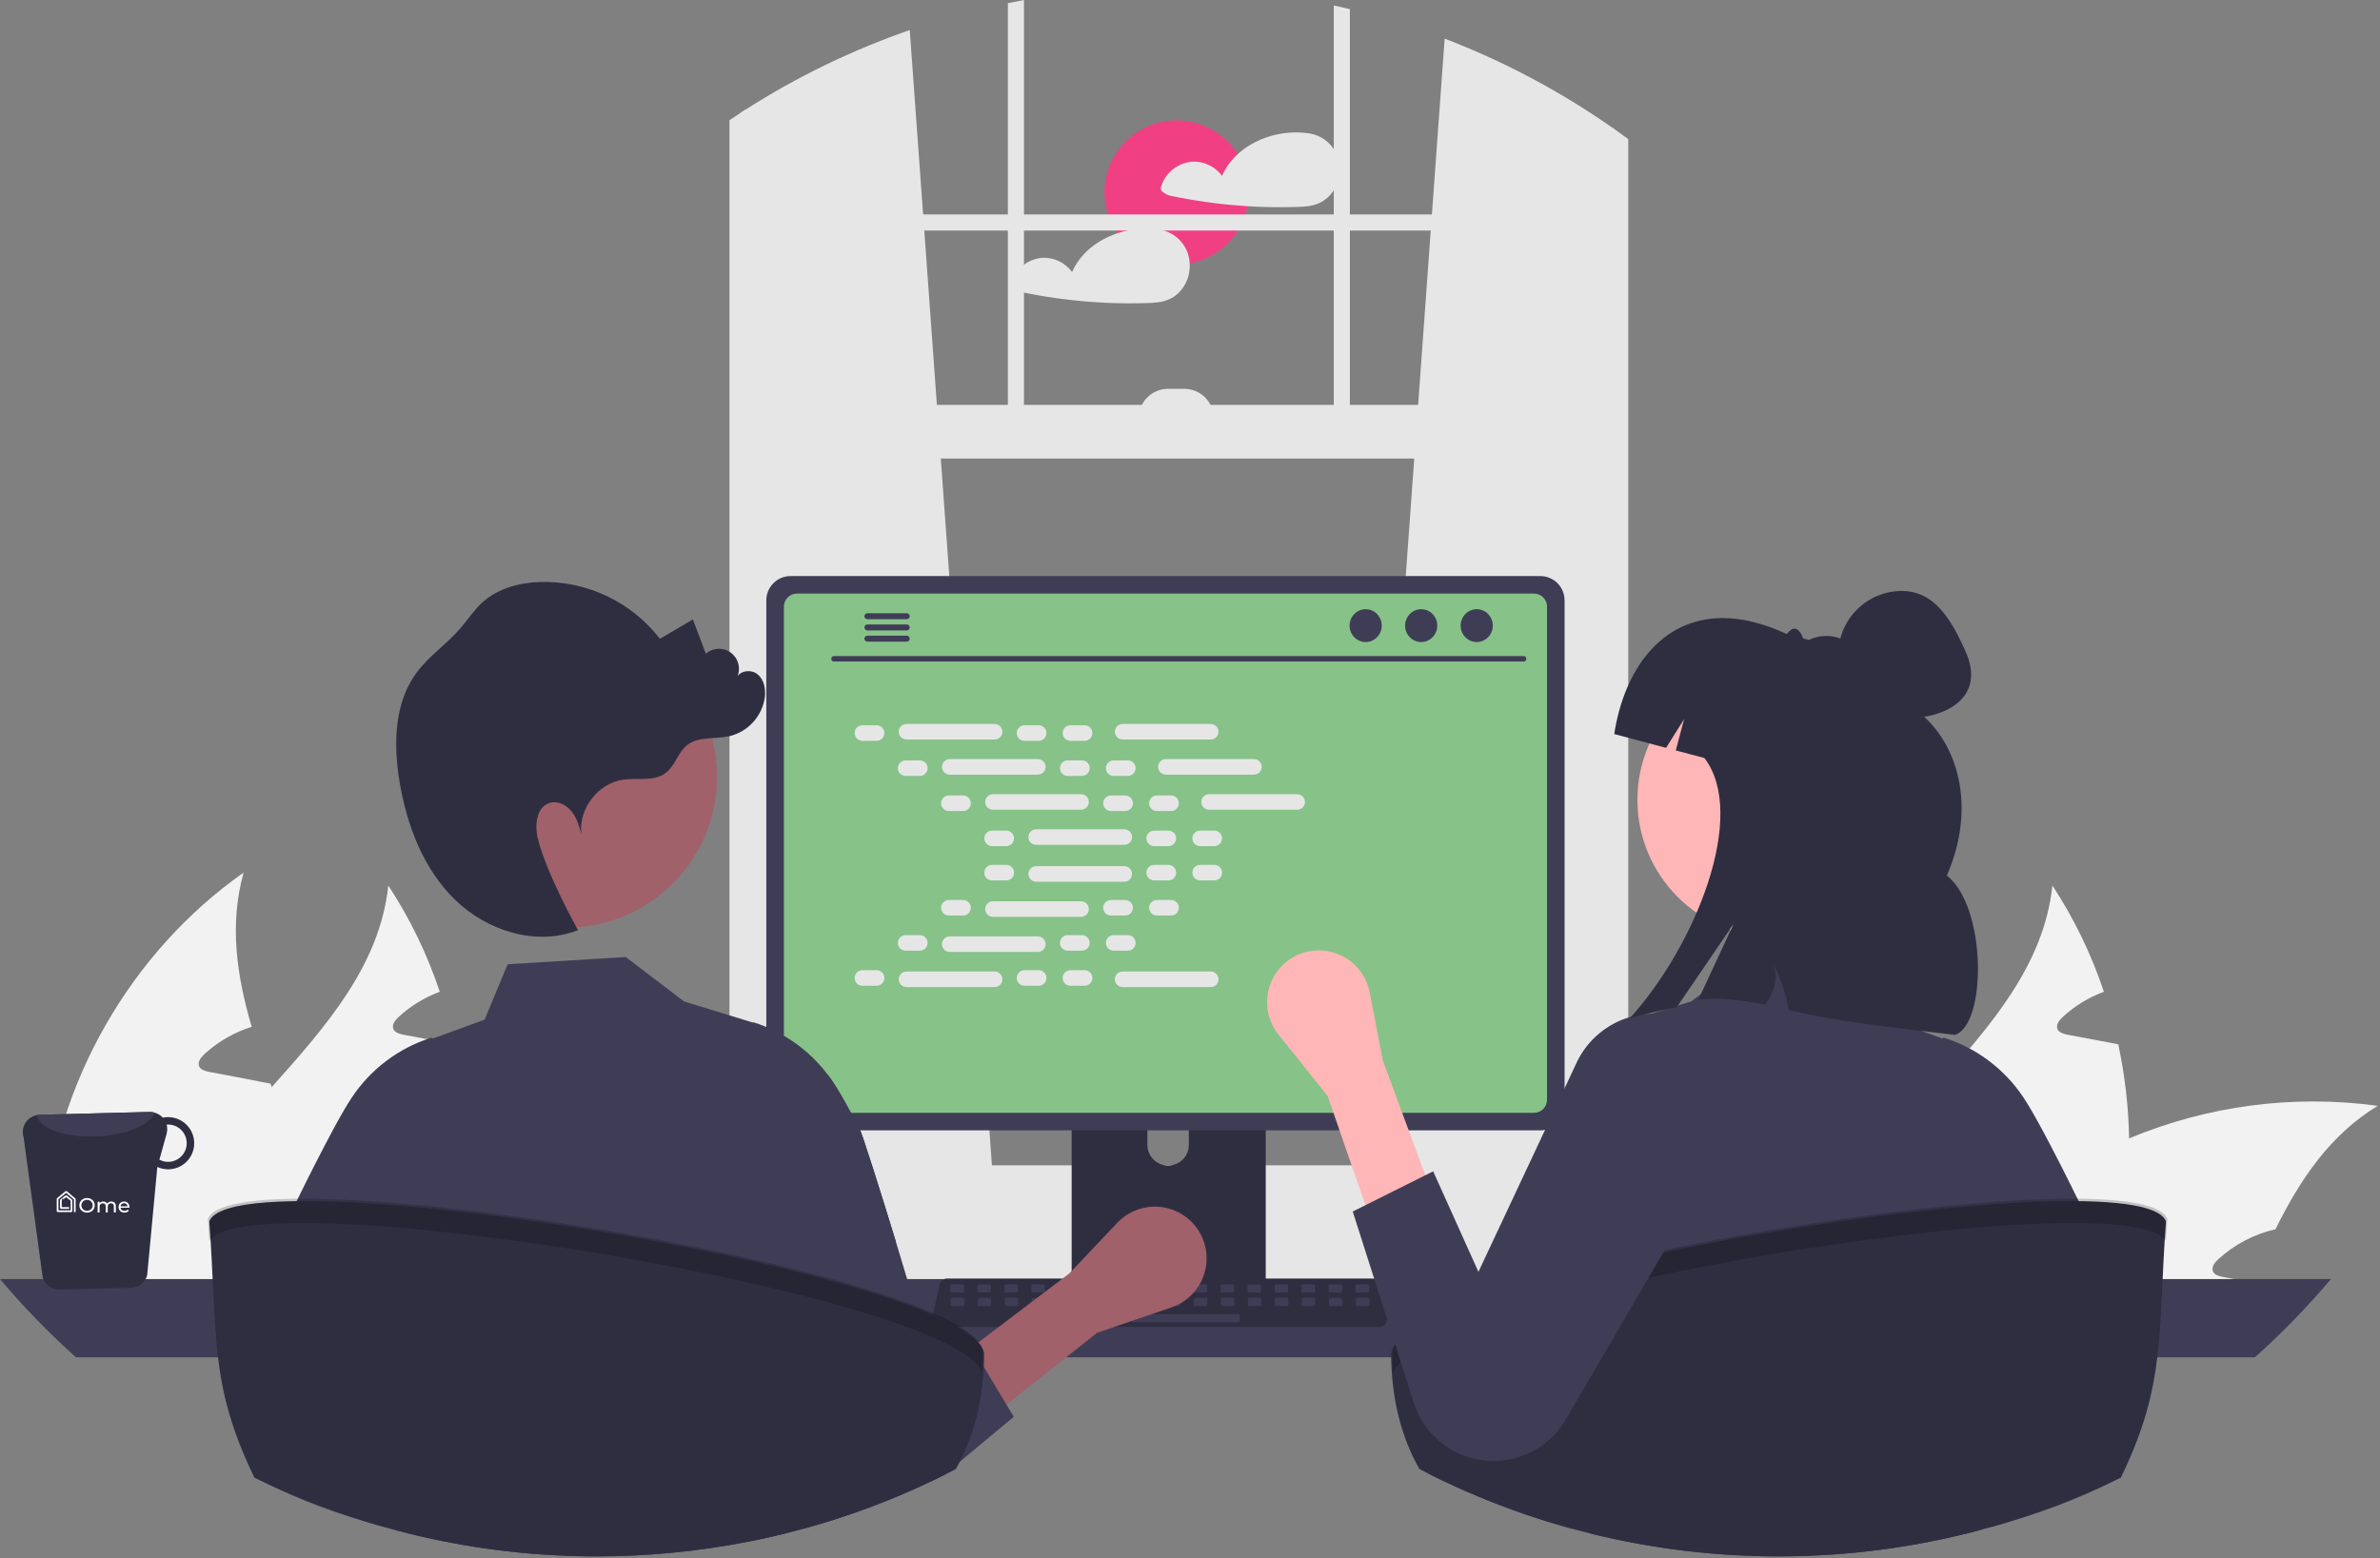 <svg width="881" height="577" viewBox="0 0 881 577" fill="none" xmlns="http://www.w3.org/2000/svg">
<rect x="0" y="0" width="881" height="577" fill="#808080" stroke="none"/>
<g clip-path="url(#clip0_1282_1132)">
<path d="M435.555 97.967C450.301 97.967 462.256 86.013 462.256 71.266C462.256 56.52 450.301 44.565 435.555 44.565C420.809 44.565 408.854 56.52 408.854 71.266C408.854 86.013 420.809 97.967 435.555 97.967Z" fill="#F04083"/>
<path d="M495.313 58.623C494.56 56.154 493.101 53.959 491.117 52.308C489.132 50.658 486.708 49.623 484.143 49.333C484.083 49.328 484.023 49.328 483.963 49.333C483.891 49.31 483.818 49.294 483.743 49.283C474.803 48.123 464.863 50.943 458.173 57.083C455.689 59.326 453.703 62.065 452.343 65.123C451.103 63.429 449.468 62.063 447.581 61.143C445.694 60.223 443.611 59.777 441.513 59.843C438.807 60.022 436.222 61.031 434.11 62.733C431.998 64.435 430.463 66.747 429.713 69.353C429.631 69.671 429.653 70.008 429.778 70.312C429.902 70.617 430.121 70.873 430.403 71.043C431.207 71.731 432.164 72.218 433.193 72.463C435.403 72.933 437.633 73.363 439.863 73.753C444.223 74.513 448.606 75.13 453.013 75.603C455.923 75.913 458.84 76.16 461.763 76.343C467.803 76.723 473.873 76.813 479.923 76.623C482.923 76.523 485.803 76.423 488.543 75.103C490.54 74.121 492.246 72.635 493.493 70.793C494.667 69.021 495.439 67.013 495.753 64.91C496.068 62.807 495.917 60.661 495.313 58.623Z" fill="#E6E6E6"/>
<path d="M440.383 97.523C440.332 96.404 440.144 95.296 439.823 94.223C439.066 91.754 437.606 89.56 435.619 87.91C433.633 86.259 431.209 85.225 428.643 84.933C428.587 84.928 428.53 84.928 428.473 84.933C428.398 84.912 428.321 84.895 428.243 84.883C423.295 84.277 418.274 84.793 413.553 86.393C406.293 88.823 399.923 93.723 396.853 100.723C395.612 99.028 393.976 97.661 392.087 96.741C390.198 95.821 388.113 95.376 386.013 95.443C383.307 95.622 380.722 96.631 378.61 98.333C376.498 100.035 374.963 102.347 374.213 104.953C374.135 105.271 374.16 105.606 374.284 105.91C374.408 106.213 374.625 106.47 374.903 106.643C375.709 107.329 376.664 107.815 377.693 108.063C379.913 108.533 382.133 108.963 384.373 109.353C388.733 110.113 393.113 110.73 397.513 111.203C406.452 112.163 415.447 112.503 424.433 112.223C427.423 112.123 430.313 112.023 433.053 110.703C435.047 109.721 436.75 108.235 437.993 106.393C439.746 103.781 440.586 100.662 440.383 97.523V97.523Z" fill="#E6E6E6"/>
<path d="M788.133 421.512C788.516 439.717 786.004 457.868 780.69 475.284C780.504 475.917 780.28 476.55 780.057 477.182H670.502C672.068 469.47 674.554 461.974 677.908 454.854C687.025 435.504 701.91 418.944 716.609 402.496C736.853 379.833 756.613 357.356 759.739 327.884C767.763 340.117 774.168 353.338 778.792 367.218C773.13 369.315 767.934 372.501 763.498 376.595C762.269 377.749 760.967 379.424 761.6 381.024C762.195 382.363 763.832 382.81 765.284 383.108C768.782 383.778 772.28 384.447 775.778 385.08C778.531 385.638 781.322 386.159 784.113 386.68C786.566 398.135 787.912 409.799 788.133 421.512V421.512Z" fill="#F2F2F2"/>
<path d="M880.16 409.455C862.595 420.135 851.432 436.657 842.315 455.152C834.381 456.96 827.056 460.809 821.066 466.316C819.801 467.47 818.498 469.144 819.168 470.744C819.726 472.084 821.401 472.531 822.852 472.828C826.313 473.498 829.848 474.168 833.309 474.801C832.974 475.582 832.639 476.401 832.304 477.182H716.2C721.47 470.074 727.307 463.404 733.653 457.236C735.029 455.859 736.444 454.557 737.895 453.217C752.695 439.841 769.69 429.116 788.132 421.512C817.186 409.366 848.958 405.203 880.16 409.455Z" fill="#F2F2F2"/>
<path d="M735.551 477.182H632.173C631.608 468.904 631.658 460.595 632.322 452.324C636.452 401.231 664.25 352.556 706.19 323.083C700.831 342.174 703.584 361.152 709.166 380.205C708.385 380.466 707.604 380.689 706.897 380.987C701.235 383.084 696.039 386.27 691.602 390.364C690.374 391.518 689.072 393.193 689.704 394.793C690.262 396.132 691.937 396.579 693.388 396.877C696.886 397.546 700.384 398.216 703.845 398.849C706.636 399.407 709.427 399.928 712.218 400.486C713.52 400.71 714.823 400.97 716.125 401.23C716.311 401.677 716.423 402.087 716.609 402.496C723.159 420.544 730.303 438.741 733.653 457.236C734.482 461.877 735.053 466.561 735.365 471.265C735.476 473.238 735.551 475.21 735.551 477.182Z" fill="#F2F2F2"/>
<path d="M172.132 421.512C172.516 439.717 170.004 457.868 164.69 475.284C164.504 475.917 164.28 476.55 164.057 477.182H54.502C56.068 469.47 58.554 461.974 61.907 454.854C71.025 435.504 85.91 418.944 100.609 402.496C120.853 379.833 140.613 357.356 143.739 327.884C151.763 340.117 158.168 353.338 162.792 367.218C157.13 369.315 151.934 372.501 147.497 376.595C146.269 377.749 144.967 379.424 145.6 381.024C146.195 382.363 147.832 382.81 149.284 383.108C152.782 383.778 156.28 384.447 159.778 385.08C162.531 385.638 165.322 386.159 168.113 386.68C170.566 398.135 171.912 409.799 172.132 421.512V421.512Z" fill="#F2F2F2"/>
<path d="M264.16 409.455C246.595 420.135 235.432 436.657 226.315 455.152C218.381 456.96 211.056 460.809 205.066 466.316C203.801 467.47 202.498 469.144 203.168 470.744C203.726 472.084 205.401 472.531 206.852 472.828C210.313 473.498 213.848 474.168 217.309 474.801C216.974 475.582 216.639 476.401 216.304 477.182H100.2C105.47 470.074 111.307 463.404 117.653 457.236C119.029 455.859 120.444 454.557 121.895 453.217C136.695 439.841 153.69 429.116 172.132 421.512C201.186 409.366 232.958 405.203 264.16 409.455V409.455Z" fill="#F2F2F2"/>
<path d="M119.551 477.182H16.173C15.608 468.904 15.658 460.595 16.322 452.324C20.452 401.231 48.25 352.556 90.189 323.083C84.831 342.174 87.585 361.152 93.166 380.205C92.385 380.466 91.604 380.689 90.897 380.987C85.235 383.084 80.039 386.27 75.602 390.364C74.374 391.518 73.072 393.193 73.704 394.793C74.262 396.132 75.937 396.579 77.388 396.877C80.886 397.546 84.384 398.216 87.845 398.849C90.636 399.407 93.427 399.928 96.218 400.486C97.52 400.71 98.823 400.97 100.125 401.23C100.311 401.677 100.423 402.087 100.609 402.496C107.159 420.544 114.303 438.741 117.653 457.236C118.482 461.877 119.053 466.561 119.365 471.265C119.476 473.238 119.551 475.21 119.551 477.182Z" fill="#F2F2F2"/>
<path d="M504.41 433.78L596.78 441.98L597.77 442.07V47.93C597.44 47.7 597.11 47.47 596.78 47.24C577.529 33.775 556.705 22.713 534.77 14.3L530.05 79.4L529.62 85.36L524.95 149.92L523.51 169.78L504.58 431.48L504.41 433.78Z" fill="#E6E6E6"/>
<path d="M275.98 40.59C275.32 41.01 274.66 41.43 274 41.87V442.07L275.98 441.89L367.35 433.78L367.18 431.48L348.25 169.78L346.81 149.92L342.14 85.36L341.71 79.4L336.76 11.13C315.413 18.529 295.013 28.418 275.98 40.59V40.59Z" fill="#E6E6E6"/>
<path d="M274 41.87C272.67 42.73 271.34 43.61 270.03 44.5V447.53C270.03 457.6 276 466.04 283.98 468.19C285.284 468.543 286.629 468.721 287.98 468.72H584.78C586.128 468.722 587.47 468.544 588.77 468.19C591.736 467.367 594.425 465.757 596.55 463.53C600.603 459.198 602.819 453.462 602.73 447.53V51.51C601.09 50.3 599.44 49.1 597.77 47.93C597.44 47.7 597.11 47.47 596.78 47.24V447.53C596.782 448.827 596.628 450.12 596.32 451.38C594.91 457.33 590.26 461.69 584.78 461.69H287.98C281.36 461.69 275.98 455.34 275.98 447.53V40.59C275.32 41.01 274.66 41.43 274 41.87Z" fill="#E6E6E6"/>
<path d="M599.755 79.404H273.002V85.363H599.755V79.404Z" fill="#E6E6E6"/>
<path d="M499.68 3.39C497.7 2.9 495.72 2.44 493.72 2.01V163.82H499.68V3.39Z" fill="#E6E6E6"/>
<path d="M379.04 0C377.05 0.37 375.06 0.75 373.08 1.16V163.82H379.04V0Z" fill="#E6E6E6"/>
<path d="M208.94 458.29C208.939 461.71 209.594 465.097 210.87 468.27C211.36 469.5 211.945 470.69 212.62 471.83C213.491 473.316 214.503 474.716 215.64 476.01C218.152 478.873 221.247 481.166 224.716 482.737C228.186 484.309 231.951 485.121 235.76 485.12H627.07C634.183 485.12 641.005 482.294 646.035 477.265C651.064 472.235 653.89 465.413 653.89 458.3C653.89 451.187 651.064 444.365 646.035 439.335C641.005 434.306 634.183 431.48 627.07 431.48H235.76C228.651 431.487 221.835 434.313 216.807 439.34C211.779 444.366 208.95 451.181 208.94 458.29V458.29Z" fill="#E6E6E6"/>
<path d="M273.003 169.782L597.769 169.782V149.919L273.003 149.919V169.782Z" fill="#E6E6E6"/>
<path d="M449.29 154.885H421.481C421.481 151.987 422.632 149.209 424.681 147.16C426.73 145.111 429.508 143.96 432.406 143.96H438.365C439.8 143.96 441.22 144.243 442.546 144.792C443.871 145.341 445.075 146.145 446.09 147.16C447.104 148.174 447.909 149.379 448.458 150.704C449.007 152.029 449.29 153.45 449.29 154.885V154.885H449.29Z" fill="#E6E6E6"/>
<path d="M0 473.61C8.687 483.903 18.084 493.577 28.12 502.56H834.7C844.737 493.577 854.133 483.903 862.82 473.61H0Z" fill="#3F3D56"/>
<path d="M396.69 376.8V479.36H468.54V376.8C468.541 376.062 468.306 375.344 467.868 374.75C467.431 374.156 466.815 373.718 466.11 373.5C465.778 373.39 465.43 373.336 465.08 373.34H400.16C399.705 373.339 399.254 373.428 398.833 373.601C398.413 373.775 398.03 374.03 397.708 374.351C397.386 374.672 397.13 375.054 396.955 375.474C396.78 375.894 396.69 376.345 396.69 376.8V376.8ZM424.73 412.04C424.749 410.018 425.565 408.086 427.002 406.663C428.438 405.24 430.378 404.442 432.4 404.442C434.422 404.442 436.362 405.24 437.798 406.663C439.234 408.086 440.051 410.018 440.07 412.04V423.94C440.06 425.967 439.247 427.908 437.81 429.338C436.372 430.768 434.427 431.571 432.4 431.571C430.373 431.571 428.428 430.768 426.99 429.338C425.553 427.908 424.74 425.967 424.73 423.94V412.04Z" fill="#2F2E41"/>
<path d="M396.47 476.08V485.97C396.472 486.482 396.675 486.973 397.037 487.337C397.398 487.7 397.888 487.906 398.4 487.91H466.83C467.343 487.908 467.834 487.702 468.196 487.338C468.557 486.975 468.76 486.483 468.76 485.97V476.08H396.47Z" fill="#3F3D56"/>
<path d="M283.66 222.28V409.54C283.662 411.926 284.611 414.214 286.298 415.902C287.985 417.589 290.274 418.538 292.66 418.54H570.16C572.546 418.538 574.834 417.589 576.522 415.902C578.209 414.214 579.158 411.926 579.16 409.54V222.28C579.154 219.896 578.204 217.611 576.517 215.926C574.83 214.241 572.544 213.293 570.16 213.29H292.66C290.276 213.293 287.99 214.241 286.303 215.926C284.616 217.611 283.666 219.896 283.66 222.28V222.28Z" fill="#3F3D56"/>
<path d="M290.17 224.61V407.23C290.172 408.505 290.68 409.727 291.581 410.629C292.483 411.53 293.705 412.038 294.98 412.04H567.85C569.125 412.038 570.347 411.53 571.249 410.629C572.15 409.727 572.658 408.505 572.66 407.23V224.61C572.66 223.333 572.153 222.109 571.252 221.205C570.35 220.302 569.126 219.793 567.85 219.79H294.98C293.703 219.793 292.48 220.302 291.578 221.205C290.677 222.109 290.17 223.333 290.17 224.61V224.61Z" fill="#87C289"/>
<path d="M345.81 490.24C346.088 490.588 346.441 490.869 346.843 491.061C347.244 491.253 347.685 491.352 348.13 491.35H510.47C510.914 491.349 511.352 491.25 511.753 491.059C512.154 490.867 512.507 490.589 512.786 490.245C513.066 489.9 513.265 489.497 513.37 489.065C513.474 488.634 513.481 488.184 513.39 487.75L510.87 475.78C510.766 475.292 510.541 474.838 510.216 474.459C509.891 474.08 509.477 473.788 509.01 473.61C508.672 473.477 508.313 473.41 507.95 473.41H350.64C350.277 473.41 349.918 473.477 349.58 473.61C349.114 473.788 348.699 474.079 348.374 474.458C348.049 474.838 347.825 475.292 347.72 475.78L345.2 487.75C345.11 488.184 345.119 488.633 345.224 489.064C345.33 489.494 345.53 489.896 345.81 490.24Z" fill="#2F2E41"/>
<path d="M502.285 478.566H506.309C506.578 478.566 506.797 478.347 506.797 478.078V476.054C506.797 475.784 506.578 475.566 506.309 475.566H502.285C502.016 475.566 501.797 475.784 501.797 476.054V478.078C501.797 478.347 502.016 478.566 502.285 478.566Z" fill="#3F3D56"/>
<path d="M492.285 478.566H496.309C496.578 478.566 496.797 478.347 496.797 478.078V476.054C496.797 475.784 496.578 475.566 496.309 475.566H492.285C492.016 475.566 491.797 475.784 491.797 476.054V478.078C491.797 478.347 492.016 478.566 492.285 478.566Z" fill="#3F3D56"/>
<path d="M482.285 478.566H486.309C486.578 478.566 486.797 478.347 486.797 478.078V476.054C486.797 475.784 486.578 475.566 486.309 475.566H482.285C482.015 475.566 481.797 475.784 481.797 476.054V478.078C481.797 478.347 482.015 478.566 482.285 478.566Z" fill="#3F3D56"/>
<path d="M472.285 478.566H476.309C476.578 478.566 476.797 478.347 476.797 478.078V476.054C476.797 475.784 476.578 475.566 476.309 475.566H472.285C472.015 475.566 471.797 475.784 471.797 476.054V478.078C471.797 478.347 472.015 478.566 472.285 478.566Z" fill="#3F3D56"/>
<path d="M462.285 478.566H466.309C466.578 478.566 466.797 478.347 466.797 478.078V476.054C466.797 475.784 466.578 475.566 466.309 475.566H462.285C462.015 475.566 461.797 475.784 461.797 476.054V478.078C461.797 478.347 462.015 478.566 462.285 478.566Z" fill="#3F3D56"/>
<path d="M452.285 478.566H456.309C456.578 478.566 456.797 478.347 456.797 478.078V476.054C456.797 475.784 456.578 475.566 456.309 475.566H452.285C452.015 475.566 451.797 475.784 451.797 476.054V478.078C451.797 478.347 452.015 478.566 452.285 478.566Z" fill="#3F3D56"/>
<path d="M442.285 478.566H446.309C446.578 478.566 446.797 478.347 446.797 478.078V476.054C446.797 475.784 446.578 475.566 446.309 475.566H442.285C442.015 475.566 441.797 475.784 441.797 476.054V478.078C441.797 478.347 442.015 478.566 442.285 478.566Z" fill="#3F3D56"/>
<path d="M432.285 478.566H436.309C436.578 478.566 436.797 478.347 436.797 478.078V476.054C436.797 475.784 436.578 475.566 436.309 475.566H432.285C432.015 475.566 431.797 475.784 431.797 476.054V478.078C431.797 478.347 432.015 478.566 432.285 478.566Z" fill="#3F3D56"/>
<path d="M422.285 478.566H426.309C426.578 478.566 426.797 478.347 426.797 478.078V476.054C426.797 475.784 426.578 475.566 426.309 475.566H422.285C422.015 475.566 421.797 475.784 421.797 476.054V478.078C421.797 478.347 422.015 478.566 422.285 478.566Z" fill="#3F3D56"/>
<path d="M412.285 478.566H416.309C416.578 478.566 416.797 478.347 416.797 478.078V476.054C416.797 475.784 416.578 475.566 416.309 475.566H412.285C412.015 475.566 411.797 475.784 411.797 476.054V478.078C411.797 478.347 412.015 478.566 412.285 478.566Z" fill="#3F3D56"/>
<path d="M402.285 478.566H406.309C406.578 478.566 406.797 478.347 406.797 478.078V476.054C406.797 475.784 406.578 475.566 406.309 475.566H402.285C402.015 475.566 401.797 475.784 401.797 476.054V478.078C401.797 478.347 402.015 478.566 402.285 478.566Z" fill="#3F3D56"/>
<path d="M392.285 478.566H396.309C396.578 478.566 396.797 478.347 396.797 478.078V476.054C396.797 475.784 396.578 475.566 396.309 475.566H392.285C392.015 475.566 391.797 475.784 391.797 476.054V478.078C391.797 478.347 392.015 478.566 392.285 478.566Z" fill="#3F3D56"/>
<path d="M382.285 478.566H386.309C386.578 478.566 386.797 478.347 386.797 478.078V476.054C386.797 475.784 386.578 475.566 386.309 475.566H382.285C382.015 475.566 381.797 475.784 381.797 476.054V478.078C381.797 478.347 382.015 478.566 382.285 478.566Z" fill="#3F3D56"/>
<path d="M372.285 478.566H376.309C376.578 478.566 376.797 478.347 376.797 478.078V476.054C376.797 475.784 376.578 475.566 376.309 475.566H372.285C372.015 475.566 371.797 475.784 371.797 476.054V478.078C371.797 478.347 372.015 478.566 372.285 478.566Z" fill="#3F3D56"/>
<path d="M362.285 478.566H366.309C366.578 478.566 366.797 478.347 366.797 478.078V476.054C366.797 475.784 366.578 475.566 366.309 475.566H362.285C362.015 475.566 361.797 475.784 361.797 476.054V478.078C361.797 478.347 362.015 478.566 362.285 478.566Z" fill="#3F3D56"/>
<path d="M352.285 478.566H356.309C356.578 478.566 356.797 478.347 356.797 478.078V476.054C356.797 475.784 356.578 475.566 356.309 475.566H352.285C352.015 475.566 351.797 475.784 351.797 476.054V478.078C351.797 478.347 352.015 478.566 352.285 478.566Z" fill="#3F3D56"/>
<path d="M502.403 483.566H506.427C506.697 483.566 506.915 483.347 506.915 483.078V481.054C506.915 480.784 506.697 480.566 506.427 480.566H502.403C502.134 480.566 501.915 480.784 501.915 481.054V483.078C501.915 483.347 502.134 483.566 502.403 483.566Z" fill="#3F3D56"/>
<path d="M492.403 483.566H496.427C496.697 483.566 496.915 483.347 496.915 483.078V481.054C496.915 480.784 496.697 480.566 496.427 480.566H492.403C492.134 480.566 491.915 480.784 491.915 481.054V483.078C491.915 483.347 492.134 483.566 492.403 483.566Z" fill="#3F3D56"/>
<path d="M482.403 483.566H486.427C486.697 483.566 486.915 483.347 486.915 483.078V481.054C486.915 480.784 486.697 480.566 486.427 480.566H482.403C482.134 480.566 481.915 480.784 481.915 481.054V483.078C481.915 483.347 482.134 483.566 482.403 483.566Z" fill="#3F3D56"/>
<path d="M472.403 483.566H476.427C476.697 483.566 476.915 483.347 476.915 483.078V481.054C476.915 480.784 476.697 480.566 476.427 480.566H472.403C472.134 480.566 471.915 480.784 471.915 481.054V483.078C471.915 483.347 472.134 483.566 472.403 483.566Z" fill="#3F3D56"/>
<path d="M462.403 483.566H466.427C466.697 483.566 466.915 483.347 466.915 483.078V481.054C466.915 480.784 466.697 480.566 466.427 480.566H462.403C462.134 480.566 461.915 480.784 461.915 481.054V483.078C461.915 483.347 462.134 483.566 462.403 483.566Z" fill="#3F3D56"/>
<path d="M452.403 483.566H456.427C456.697 483.566 456.915 483.347 456.915 483.078V481.054C456.915 480.784 456.697 480.566 456.427 480.566H452.403C452.134 480.566 451.915 480.784 451.915 481.054V483.078C451.915 483.347 452.134 483.566 452.403 483.566Z" fill="#3F3D56"/>
<path d="M442.403 483.566H446.427C446.697 483.566 446.915 483.347 446.915 483.078V481.054C446.915 480.784 446.697 480.566 446.427 480.566H442.403C442.134 480.566 441.915 480.784 441.915 481.054V483.078C441.915 483.347 442.134 483.566 442.403 483.566Z" fill="#3F3D56"/>
<path d="M432.403 483.566H436.427C436.697 483.566 436.915 483.347 436.915 483.078V481.054C436.915 480.784 436.697 480.566 436.427 480.566H432.403C432.134 480.566 431.915 480.784 431.915 481.054V483.078C431.915 483.347 432.134 483.566 432.403 483.566Z" fill="#3F3D56"/>
<path d="M422.403 483.566H426.427C426.697 483.566 426.915 483.347 426.915 483.078V481.054C426.915 480.784 426.697 480.566 426.427 480.566H422.403C422.134 480.566 421.915 480.784 421.915 481.054V483.078C421.915 483.347 422.134 483.566 422.403 483.566Z" fill="#3F3D56"/>
<path d="M412.403 483.566H416.427C416.697 483.566 416.915 483.347 416.915 483.078V481.054C416.915 480.784 416.697 480.566 416.427 480.566H412.403C412.134 480.566 411.915 480.784 411.915 481.054V483.078C411.915 483.347 412.134 483.566 412.403 483.566Z" fill="#3F3D56"/>
<path d="M402.403 483.566H406.427C406.697 483.566 406.915 483.347 406.915 483.078V481.054C406.915 480.784 406.697 480.566 406.427 480.566H402.403C402.134 480.566 401.915 480.784 401.915 481.054V483.078C401.915 483.347 402.134 483.566 402.403 483.566Z" fill="#3F3D56"/>
<path d="M392.403 483.566H396.427C396.697 483.566 396.915 483.347 396.915 483.078V481.054C396.915 480.784 396.697 480.566 396.427 480.566H392.403C392.134 480.566 391.915 480.784 391.915 481.054V483.078C391.915 483.347 392.134 483.566 392.403 483.566Z" fill="#3F3D56"/>
<path d="M382.403 483.566H386.427C386.697 483.566 386.915 483.347 386.915 483.078V481.054C386.915 480.784 386.697 480.566 386.427 480.566H382.403C382.134 480.566 381.915 480.784 381.915 481.054V483.078C381.915 483.347 382.134 483.566 382.403 483.566Z" fill="#3F3D56"/>
<path d="M372.403 483.566H376.427C376.697 483.566 376.915 483.347 376.915 483.078V481.054C376.915 480.784 376.697 480.566 376.427 480.566H372.403C372.134 480.566 371.915 480.784 371.915 481.054V483.078C371.915 483.347 372.134 483.566 372.403 483.566Z" fill="#3F3D56"/>
<path d="M362.403 483.566H366.427C366.697 483.566 366.915 483.347 366.915 483.078V481.054C366.915 480.784 366.697 480.566 366.427 480.566H362.403C362.134 480.566 361.915 480.784 361.915 481.054V483.078C361.915 483.347 362.134 483.566 362.403 483.566Z" fill="#3F3D56"/>
<path d="M352.403 483.566H356.427C356.697 483.566 356.915 483.347 356.915 483.078V481.054C356.915 480.784 356.697 480.566 356.427 480.566H352.403C352.134 480.566 351.915 480.784 351.915 481.054V483.078C351.915 483.347 352.134 483.566 352.403 483.566Z" fill="#3F3D56"/>
<path d="M419.403 489.566H458.427C458.697 489.566 458.915 489.347 458.915 489.078V487.054C458.915 486.784 458.697 486.566 458.427 486.566H419.403C419.134 486.566 418.915 486.784 418.915 487.054V489.078C418.915 489.347 419.134 489.566 419.403 489.566Z" fill="#3F3D56"/>
<path d="M308.692 244.947H564.015C564.281 244.941 564.533 244.831 564.719 244.642C564.905 244.452 565.009 244.197 565.009 243.931C565.009 243.666 564.905 243.411 564.719 243.221C564.533 243.031 564.281 242.922 564.015 242.916H308.692C308.427 242.922 308.174 243.031 307.988 243.221C307.803 243.411 307.699 243.666 307.699 243.931C307.699 244.197 307.803 244.452 307.988 244.642C308.174 244.831 308.427 244.941 308.692 244.947V244.947Z" fill="#3F3D56"/>
<path d="M546.635 237.732C549.921 237.732 552.585 235.008 552.585 231.649C552.585 228.289 549.921 225.566 546.635 225.566C543.349 225.566 540.685 228.289 540.685 231.649C540.685 235.008 543.349 237.732 546.635 237.732Z" fill="#3F3D56"/>
<path d="M526.079 237.732C529.365 237.732 532.03 235.008 532.03 231.649C532.03 228.289 529.365 225.566 526.079 225.566C522.793 225.566 520.129 228.289 520.129 231.649C520.129 235.008 522.793 237.732 526.079 237.732Z" fill="#3F3D56"/>
<path d="M505.523 237.732C508.809 237.732 511.473 235.008 511.473 231.649C511.473 228.289 508.809 225.566 505.523 225.566C502.237 225.566 499.573 228.289 499.573 231.649C499.573 235.008 502.237 237.732 505.523 237.732Z" fill="#3F3D56"/>
<path d="M319.98 228.18C319.979 228.324 320.007 228.466 320.061 228.6C320.116 228.733 320.196 228.854 320.297 228.956C320.398 229.058 320.519 229.139 320.651 229.195C320.784 229.251 320.926 229.279 321.07 229.28H335.67C335.959 229.273 336.233 229.154 336.435 228.947C336.637 228.741 336.75 228.464 336.75 228.175C336.75 227.886 336.637 227.609 336.435 227.403C336.233 227.196 335.959 227.077 335.67 227.07H321.07C320.779 227.074 320.5 227.192 320.296 227.4C320.092 227.608 319.978 227.889 319.98 228.18V228.18Z" fill="#3F3D56"/>
<path d="M319.98 232.33C319.979 232.474 320.007 232.616 320.061 232.749C320.116 232.883 320.196 233.004 320.297 233.106C320.398 233.208 320.519 233.289 320.651 233.345C320.784 233.4 320.926 233.429 321.07 233.43H335.67C335.959 233.424 336.234 233.304 336.436 233.098C336.638 232.891 336.751 232.614 336.751 232.325C336.751 232.036 336.638 231.759 336.436 231.552C336.234 231.346 335.959 231.226 335.67 231.22H321.07C320.779 231.224 320.5 231.342 320.296 231.55C320.092 231.758 319.978 232.038 319.98 232.33V232.33Z" fill="#3F3D56"/>
<path d="M319.98 236.47C319.978 236.762 320.092 237.042 320.296 237.25C320.5 237.458 320.779 237.577 321.07 237.58H335.67C335.959 237.573 336.233 237.454 336.435 237.248C336.637 237.041 336.75 236.764 336.75 236.475C336.75 236.186 336.637 235.909 336.435 235.703C336.233 235.496 335.959 235.377 335.67 235.37H321.07C320.926 235.371 320.784 235.4 320.651 235.455C320.519 235.511 320.398 235.592 320.297 235.694C320.196 235.796 320.116 235.918 320.061 236.051C320.007 236.184 319.979 236.326 319.98 236.47V236.47Z" fill="#3F3D56"/>
<path d="M324.492 268.543H319.246C317.655 268.543 316.366 269.833 316.366 271.423C316.366 273.014 317.655 274.303 319.246 274.303H324.492C326.083 274.303 327.372 273.014 327.372 271.423C327.372 269.833 326.083 268.543 324.492 268.543Z" fill="#E6E6E6"/>
<path d="M384.492 268.543H379.246C377.655 268.543 376.366 269.833 376.366 271.423C376.366 273.014 377.655 274.303 379.246 274.303H384.492C386.083 274.303 387.372 273.014 387.372 271.423C387.372 269.833 386.083 268.543 384.492 268.543Z" fill="#E6E6E6"/>
<path d="M401.492 268.543H396.246C394.655 268.543 393.366 269.833 393.366 271.423C393.366 273.014 394.655 274.303 396.246 274.303H401.492C403.083 274.303 404.372 273.014 404.372 271.423C404.372 269.833 403.083 268.543 401.492 268.543Z" fill="#E6E6E6"/>
<path d="M368.172 268.063H335.566C333.976 268.063 332.686 269.353 332.686 270.943C332.686 272.534 333.976 273.823 335.566 273.823H368.172C369.763 273.823 371.052 272.534 371.052 270.943C371.052 269.353 369.763 268.063 368.172 268.063Z" fill="#E6E6E6"/>
<path d="M448.172 268.063H415.566C413.976 268.063 412.686 269.353 412.686 270.943C412.686 272.534 413.976 273.823 415.566 273.823H448.172C449.763 273.823 451.052 272.534 451.052 270.943C451.052 269.353 449.763 268.063 448.172 268.063Z" fill="#E6E6E6"/>
<path d="M340.492 281.543H335.246C333.655 281.543 332.366 282.833 332.366 284.423C332.366 286.014 333.655 287.303 335.246 287.303H340.492C342.083 287.303 343.372 286.014 343.372 284.423C343.372 282.833 342.083 281.543 340.492 281.543Z" fill="#E6E6E6"/>
<path d="M400.492 281.543H395.246C393.655 281.543 392.366 282.833 392.366 284.423C392.366 286.014 393.655 287.303 395.246 287.303H400.492C402.083 287.303 403.372 286.014 403.372 284.423C403.372 282.833 402.083 281.543 400.492 281.543Z" fill="#E6E6E6"/>
<path d="M417.492 281.543H412.246C410.655 281.543 409.366 282.833 409.366 284.423C409.366 286.014 410.655 287.303 412.246 287.303H417.492C419.083 287.303 420.372 286.014 420.372 284.423C420.372 282.833 419.083 281.543 417.492 281.543Z" fill="#E6E6E6"/>
<path d="M384.172 281.063H351.566C349.976 281.063 348.686 282.353 348.686 283.943C348.686 285.534 349.976 286.823 351.566 286.823H384.172C385.763 286.823 387.052 285.534 387.052 283.943C387.052 282.353 385.763 281.063 384.172 281.063Z" fill="#E6E6E6"/>
<path d="M464.172 281.063H431.566C429.976 281.063 428.686 282.353 428.686 283.943C428.686 285.534 429.976 286.823 431.566 286.823H464.172C465.763 286.823 467.052 285.534 467.052 283.943C467.052 282.353 465.763 281.063 464.172 281.063Z" fill="#E6E6E6"/>
<path d="M356.492 294.543H351.246C349.655 294.543 348.366 295.833 348.366 297.423C348.366 299.014 349.655 300.303 351.246 300.303H356.492C358.083 300.303 359.372 299.014 359.372 297.423C359.372 295.833 358.083 294.543 356.492 294.543Z" fill="#E6E6E6"/>
<path d="M416.492 294.543H411.246C409.655 294.543 408.366 295.833 408.366 297.423C408.366 299.014 409.655 300.303 411.246 300.303H416.492C418.083 300.303 419.372 299.014 419.372 297.423C419.372 295.833 418.083 294.543 416.492 294.543Z" fill="#E6E6E6"/>
<path d="M433.492 294.543H428.246C426.655 294.543 425.366 295.833 425.366 297.423C425.366 299.014 426.655 300.303 428.246 300.303H433.492C435.083 300.303 436.372 299.014 436.372 297.423C436.372 295.833 435.083 294.543 433.492 294.543Z" fill="#E6E6E6"/>
<path d="M400.172 294.063H367.566C365.976 294.063 364.686 295.353 364.686 296.943C364.686 298.534 365.976 299.823 367.566 299.823H400.172C401.763 299.823 403.052 298.534 403.052 296.943C403.052 295.353 401.763 294.063 400.172 294.063Z" fill="#E6E6E6"/>
<path d="M480.172 294.063H447.566C445.976 294.063 444.686 295.353 444.686 296.943C444.686 298.534 445.976 299.823 447.566 299.823H480.172C481.763 299.823 483.052 298.534 483.052 296.943C483.052 295.353 481.763 294.063 480.172 294.063Z" fill="#E6E6E6"/>
<path d="M372.492 307.543H367.246C365.655 307.543 364.366 308.833 364.366 310.423C364.366 312.014 365.655 313.303 367.246 313.303H372.492C374.083 313.303 375.372 312.014 375.372 310.423C375.372 308.833 374.083 307.543 372.492 307.543Z" fill="#E6E6E6"/>
<path d="M432.492 307.543H427.246C425.655 307.543 424.366 308.833 424.366 310.423C424.366 312.014 425.655 313.303 427.246 313.303H432.492C434.083 313.303 435.372 312.014 435.372 310.423C435.372 308.833 434.083 307.543 432.492 307.543Z" fill="#E6E6E6"/>
<path d="M449.492 307.543H444.246C442.655 307.543 441.366 308.833 441.366 310.423C441.366 312.014 442.655 313.303 444.246 313.303H449.492C451.083 313.303 452.372 312.014 452.372 310.423C452.372 308.833 451.083 307.543 449.492 307.543Z" fill="#E6E6E6"/>
<path d="M416.172 307.063H383.566C381.976 307.063 380.686 308.353 380.686 309.943C380.686 311.534 381.976 312.823 383.566 312.823H416.172C417.763 312.823 419.052 311.534 419.052 309.943C419.052 308.353 417.763 307.063 416.172 307.063Z" fill="#E6E6E6"/>
<path d="M384.492 359.237H379.246C377.655 359.237 376.366 360.526 376.366 362.117C376.366 363.707 377.655 364.997 379.246 364.997H384.492C386.083 364.997 387.372 363.707 387.372 362.117C387.372 360.526 386.083 359.237 384.492 359.237Z" fill="#E6E6E6"/>
<path d="M401.492 359.237H396.246C394.655 359.237 393.366 360.526 393.366 362.117C393.366 363.707 394.655 364.997 396.246 364.997H401.492C403.083 364.997 404.372 363.707 404.372 362.117C404.372 360.526 403.083 359.237 401.492 359.237Z" fill="#E6E6E6"/>
<path d="M448.172 359.717H415.566C413.976 359.717 412.686 361.006 412.686 362.597C412.686 364.188 413.976 365.477 415.566 365.477H448.172C449.763 365.477 451.052 364.188 451.052 362.597C451.052 361.006 449.763 359.717 448.172 359.717Z" fill="#E6E6E6"/>
<path d="M324.492 359.237H319.246C317.655 359.237 316.366 360.526 316.366 362.117C316.366 363.707 317.655 364.997 319.246 364.997H324.492C326.083 364.997 327.372 363.707 327.372 362.117C327.372 360.526 326.083 359.237 324.492 359.237Z" fill="#E6E6E6"/>
<path d="M368.172 359.717H335.566C333.976 359.717 332.686 361.006 332.686 362.597C332.686 364.188 333.976 365.477 335.566 365.477H368.172C369.763 365.477 371.052 364.188 371.052 362.597C371.052 361.006 369.763 359.717 368.172 359.717Z" fill="#E6E6E6"/>
<path d="M340.492 346.237H335.246C333.655 346.237 332.366 347.526 332.366 349.117C332.366 350.707 333.655 351.997 335.246 351.997H340.492C342.083 351.997 343.372 350.707 343.372 349.117C343.372 347.526 342.083 346.237 340.492 346.237Z" fill="#E6E6E6"/>
<path d="M400.492 346.237H395.246C393.655 346.237 392.366 347.526 392.366 349.117C392.366 350.707 393.655 351.997 395.246 351.997H400.492C402.083 351.997 403.372 350.707 403.372 349.117C403.372 347.526 402.083 346.237 400.492 346.237Z" fill="#E6E6E6"/>
<path d="M417.492 346.237H412.246C410.655 346.237 409.366 347.526 409.366 349.117C409.366 350.707 410.655 351.997 412.246 351.997H417.492C419.083 351.997 420.372 350.707 420.372 349.117C420.372 347.526 419.083 346.237 417.492 346.237Z" fill="#E6E6E6"/>
<path d="M384.172 346.717H351.566C349.976 346.717 348.686 348.006 348.686 349.597C348.686 351.188 349.976 352.477 351.566 352.477H384.172C385.763 352.477 387.052 351.188 387.052 349.597C387.052 348.006 385.763 346.717 384.172 346.717Z" fill="#E6E6E6"/>
<path d="M356.492 333.237H351.246C349.655 333.237 348.366 334.526 348.366 336.117C348.366 337.707 349.655 338.997 351.246 338.997H356.492C358.083 338.997 359.372 337.707 359.372 336.117C359.372 334.526 358.083 333.237 356.492 333.237Z" fill="#E6E6E6"/>
<path d="M416.492 333.237H411.246C409.655 333.237 408.366 334.526 408.366 336.117C408.366 337.707 409.655 338.997 411.246 338.997H416.492C418.083 338.997 419.372 337.707 419.372 336.117C419.372 334.526 418.083 333.237 416.492 333.237Z" fill="#E6E6E6"/>
<path d="M433.492 333.237H428.246C426.655 333.237 425.366 334.526 425.366 336.117C425.366 337.707 426.655 338.997 428.246 338.997H433.492C435.083 338.997 436.372 337.707 436.372 336.117C436.372 334.526 435.083 333.237 433.492 333.237Z" fill="#E6E6E6"/>
<path d="M400.172 333.717H367.566C365.976 333.717 364.686 335.006 364.686 336.597C364.686 338.188 365.976 339.477 367.566 339.477H400.172C401.763 339.477 403.052 338.188 403.052 336.597C403.052 335.006 401.763 333.717 400.172 333.717Z" fill="#E6E6E6"/>
<path d="M372.492 320.237H367.246C365.655 320.237 364.366 321.526 364.366 323.117C364.366 324.707 365.655 325.997 367.246 325.997H372.492C374.083 325.997 375.372 324.707 375.372 323.117C375.372 321.526 374.083 320.237 372.492 320.237Z" fill="#E6E6E6"/>
<path d="M432.492 320.237H427.246C425.655 320.237 424.366 321.526 424.366 323.117C424.366 324.707 425.655 325.997 427.246 325.997H432.492C434.083 325.997 435.372 324.707 435.372 323.117C435.372 321.526 434.083 320.237 432.492 320.237Z" fill="#E6E6E6"/>
<path d="M449.492 320.237H444.246C442.655 320.237 441.366 321.526 441.366 323.117C441.366 324.707 442.655 325.997 444.246 325.997H449.492C451.083 325.997 452.372 324.707 452.372 323.117C452.372 321.526 451.083 320.237 449.492 320.237Z" fill="#E6E6E6"/>
<path d="M416.172 320.717H383.566C381.976 320.717 380.686 322.006 380.686 323.597C380.686 325.188 381.976 326.477 383.566 326.477H416.172C417.763 326.477 419.052 325.188 419.052 323.597C419.052 322.006 417.763 320.717 416.172 320.717Z" fill="#E6E6E6"/>
<path d="M349.912 545.952C349.692 546.062 349.472 546.172 349.252 546.272C347.862 546.962 346.462 547.642 345.052 548.312C340.832 550.322 336.559 552.232 332.232 554.042C320.848 558.804 309.166 562.822 297.262 566.072C295.262 553.602 293.322 524.192 291.462 502.562C291.112 498.492 290.762 494.702 290.412 491.352C290.08 486.954 289.448 482.584 288.522 478.272C288.431 477.934 288.301 477.609 288.132 477.302C288.322 479.032 288.522 484.192 288.712 491.352C288.812 494.702 288.902 498.492 289.002 502.562C289.472 523.382 289.962 551.712 290.452 567.842C289.062 568.182 287.662 568.522 286.262 568.842C285.382 569.052 284.492 569.252 283.602 569.442C282.522 569.682 281.442 569.922 280.362 570.142C279.232 570.382 278.102 570.612 276.972 570.832C258.506 574.46 239.731 576.281 220.912 576.272C219.662 576.272 218.422 576.262 217.172 576.252C216.792 576.252 216.412 576.242 216.022 576.232C214.922 576.212 213.782 576.192 212.622 576.162C190.383 575.547 168.29 572.363 146.782 566.672L147.652 502.562L147.802 491.352L147.862 487.102C147.367 488.469 147.07 489.901 146.982 491.352C146.632 494.082 146.272 497.952 145.912 502.562C144.542 520.322 143.132 548.972 141.672 565.272C124.382 560.352 111.742 555.862 95.942 547.962C95.332 547.662 94.712 547.352 94.102 547.042C94.212 546.272 94.332 545.502 94.442 544.712C96.232 532.272 94.122 516.082 96.102 502.562C97.612 492.132 99.172 482.112 100.742 473.612C102.642 463.382 104.572 455.342 106.482 451.432C108.682 446.922 110.882 442.482 113.012 438.232C113.932 436.402 114.835 434.605 115.722 432.842C116.202 431.892 116.682 430.952 117.152 430.032C119.292 425.842 121.312 421.972 123.162 418.542C124.462 416.132 125.662 413.952 126.762 412.042C128.052 409.792 129.192 407.932 130.132 406.522C137.075 395.998 147.406 388.161 159.412 384.312L159.712 384.232L160.002 384.352L160.332 384.502L179.392 377.532L187.902 357.042L231.612 354.352L238.672 359.722L242.282 362.472L246.132 365.402L253.212 370.792L255.222 371.412L258.212 372.332L278.662 378.612L278.872 378.522L279.172 378.602C290.098 382.099 299.661 388.916 306.532 398.102C307.212 398.982 307.842 399.892 308.452 400.812C310.112 403.272 312.352 407.162 314.992 412.042C316.082 414.052 317.232 416.232 318.442 418.542C319.172 419.932 325.472 439.592 331.602 459.672C337.332 478.472 342.912 497.642 343.642 502.562C343.772 503.472 343.912 504.392 344.042 505.302C344.872 510.992 345.692 516.722 346.482 522.312C347.652 530.602 348.792 538.602 349.882 545.752C349.892 545.822 349.902 545.882 349.912 545.952Z" fill="#3F3D56"/>
<path opacity="0.2" d="M303.59 473.566L295.093 440.774L287.59 469.07L303.59 473.566Z" fill="black"/>
<path d="M15.829 473.186C16.27 474.468 17.106 475.579 18.216 476.357C19.327 477.135 20.656 477.541 22.012 477.517L48.504 476.835C49.87 476.808 51.191 476.34 52.269 475.501C53.347 474.662 54.124 473.496 54.485 472.178L58.234 432.091C59.564 432.693 61.012 432.991 62.472 432.962C65.033 432.897 67.465 431.818 69.23 429.961C70.996 428.104 71.952 425.622 71.888 423.061C71.823 420.499 70.744 418.068 68.887 416.302C67.031 414.537 64.549 413.581 61.987 413.645C61.404 413.643 60.821 413.704 60.251 413.825C59.63 413.154 58.876 412.62 58.036 412.258C57.197 411.896 56.291 411.713 55.377 411.722L14.626 412.775C14.288 412.787 13.952 412.829 13.621 412.9C12.727 413.066 11.88 413.422 11.135 413.944C10.391 414.466 9.767 415.141 9.305 415.924C8.843 416.707 8.555 417.58 8.459 418.484C8.362 419.388 8.461 420.302 8.748 421.164L15.829 473.186ZM59.003 429.369L61.67 419.816C61.974 418.713 61.981 417.549 61.691 416.442C61.82 416.441 61.934 416.38 62.064 416.38C63.893 416.342 65.662 417.031 66.984 418.296C68.306 419.56 69.073 421.298 69.115 423.127C69.158 424.956 68.474 426.727 67.213 428.052C65.951 429.378 64.216 430.149 62.387 430.197C61.205 430.234 60.035 429.947 59.003 429.369V429.369Z" fill="#2F2E41"/>
<path d="M13.621 412.9C14.489 417.864 24.25 421.353 35.987 420.747C46.78 420.25 55.604 416.46 57.221 411.968C56.623 411.791 56.001 411.708 55.377 411.722L14.626 412.775C14.288 412.787 13.952 412.829 13.621 412.9V412.9Z" fill="#3F3D56"/>
<path d="M785.149 547.04C784.539 547.35 783.919 547.66 783.309 547.96C767.509 555.86 754.869 560.35 737.579 565.27C736.119 548.97 734.709 520.32 733.339 502.56C732.979 497.95 732.619 494.08 732.269 491.35C732.181 489.899 731.885 488.467 731.389 487.1L731.449 491.35L731.599 502.56L732.469 566.67C710.962 572.361 688.868 575.545 666.629 576.16C665.469 576.19 664.329 576.21 663.229 576.23C662.839 576.24 662.459 576.25 662.079 576.25C660.829 576.26 659.589 576.27 658.339 576.27C634.903 576.287 611.552 573.457 588.799 567.84C589.289 551.71 589.779 523.38 590.249 502.56C590.349 498.49 590.439 494.7 590.539 491.35C590.729 484.19 590.929 479.03 591.119 477.3C590.951 477.607 590.82 477.932 590.729 478.27C589.803 482.582 589.171 486.952 588.839 491.35C588.489 494.7 588.139 498.49 587.789 502.56C585.929 524.19 583.989 553.6 581.989 566.07C570.085 562.82 558.404 558.802 547.019 554.04C541.019 551.54 535.126 548.843 529.339 545.95C530.439 538.75 531.589 530.68 532.769 522.31C533.689 515.82 534.639 509.15 535.609 502.56C537.109 492.38 588.069 382.45 600.079 378.6L600.379 378.52L600.589 378.61L621.039 372.33L624.029 371.41L626.039 370.79L633.119 365.4L636.969 362.47L640.579 359.72L647.639 354.35L691.349 357.04L699.859 377.53L718.919 384.5L719.249 384.35L719.539 384.23L719.839 384.31C731.845 388.159 742.176 395.996 749.119 406.52C750.059 407.93 751.199 409.79 752.489 412.04C753.589 413.95 754.789 416.13 756.089 418.54C757.939 421.97 759.959 425.84 762.099 430.03C762.569 430.95 763.049 431.89 763.529 432.84C764.419 434.6 765.322 436.397 766.239 438.23C768.369 442.48 770.569 446.92 772.769 451.43C774.679 455.34 776.609 463.38 778.509 473.61C780.079 482.11 781.639 492.13 783.149 502.56C785.129 516.08 783.019 532.27 784.809 544.71C784.919 545.5 785.039 546.27 785.149 547.04Z" fill="#3F3D56"/>
<path d="M656.954 346.995C685.03 346.995 707.791 324.234 707.791 296.158C707.791 268.082 685.03 245.322 656.954 245.322C628.878 245.322 606.118 268.082 606.118 296.158C606.118 324.234 628.878 346.995 656.954 346.995Z" fill="#FFB6B6"/>
<path opacity="0.2" d="M575.659 473.566L584.156 440.774L591.659 469.07L575.659 473.566Z" fill="black"/>
<path d="M801.769 452.2C798.729 494.08 801.879 512.52 785.099 547.05C769.832 554.523 753.929 560.62 737.579 565.27C735.879 565.75 734.176 566.217 732.469 566.67C710.962 572.361 688.868 575.545 666.629 576.16C665.469 576.19 664.329 576.21 663.229 576.23C662.839 576.24 662.459 576.25 662.079 576.25C660.829 576.26 659.589 576.27 658.339 576.27C634.903 576.287 611.552 573.457 588.799 567.84C586.519 567.28 584.249 566.69 581.989 566.07C570.085 562.82 558.404 558.802 547.019 554.04C541.019 551.54 535.126 548.843 529.339 545.95C528.029 545.29 526.719 544.63 525.429 543.95C518.799 532.29 515.029 518.11 514.949 501.07C519.539 471.71 791.629 426.88 801.769 452.2Z" fill="#2F2E41"/>
<path opacity="0.2" d="M801.761 459.372C801.917 456.779 802.09 454.101 802.293 451.312C792.153 425.992 520.063 470.822 515.473 500.182C515.485 502.874 515.6 505.486 515.794 508.037C526.909 479.059 785.399 436.451 801.761 459.372Z" fill="black"/>
<path d="M508.183 454.175L530.516 443.008L511.905 392.758L507 367.416C506.363 364.123 504.872 361.056 502.678 358.52C500.484 355.984 497.663 354.068 494.496 352.964C491.33 351.86 487.929 351.606 484.634 352.228C481.338 352.85 478.264 354.326 475.718 356.508V356.508C471.945 359.743 469.576 364.316 469.111 369.264C468.645 374.211 470.121 379.146 473.225 383.027L491.432 405.786L508.183 454.175Z" fill="#FFB6B6"/>
<path d="M530.516 433.703L500.738 448.592L523.336 519.401C524.959 524.485 527.868 529.065 531.782 532.694C535.695 536.324 540.48 538.881 545.672 540.117C552.074 541.642 558.796 541.087 564.862 538.535C570.928 535.982 576.023 531.564 579.409 525.92L639.334 423.206C643.581 416.128 644.892 407.671 642.987 399.64C641.082 391.608 636.112 384.641 629.139 380.224V380.224C625.388 377.849 621.18 376.29 616.787 375.649C612.394 375.008 607.916 375.299 603.643 376.503C599.37 377.707 595.399 379.797 591.987 382.638C588.576 385.478 585.801 389.005 583.843 392.989L547.267 470.926L530.516 433.703Z" fill="#3F3D56"/>
<path d="M209.508 343.487C240.4 343.487 265.443 318.444 265.443 287.552C265.443 256.66 240.4 231.617 209.508 231.617C178.615 231.617 153.573 256.66 153.573 287.552C153.573 318.444 178.615 343.487 209.508 343.487Z" fill="#A0616A"/>
<path d="M154.244 249.006C158.792 242.876 165.329 238.518 170.329 232.751C173.072 229.587 175.35 226.002 178.435 223.169C184.165 217.906 192.179 215.749 199.955 215.481C208.477 215.262 216.931 217.052 224.632 220.707C232.334 224.362 239.067 229.779 244.286 236.519C248.351 234.136 252.415 231.753 256.48 229.37C258.085 233.596 259.691 237.823 261.297 242.05C262.615 240.904 264.296 240.262 266.042 240.238C267.788 240.213 269.486 240.808 270.835 241.916C272.185 243.024 273.098 244.574 273.414 246.291C273.73 248.008 273.428 249.782 272.561 251.298C273.528 248.309 277.96 247.674 280.403 249.649C282.847 251.624 283.501 255.137 283.102 258.253C282.602 261.672 281.091 264.863 278.762 267.416C276.434 269.968 273.396 271.767 270.037 272.579C264.733 273.761 258.56 272.519 254.315 275.912C250.911 278.631 249.884 283.583 246.411 286.213C242.131 289.453 236.081 287.955 230.761 288.671C221.453 289.924 214.083 299.444 215.201 308.769C214.359 305.826 213.474 302.799 211.563 300.409C209.651 298.018 206.432 296.402 203.5 297.281C198.654 298.733 197.862 305.338 199.036 310.259C202.151 323.309 213.955 344.403 213.955 344.403C198.628 350.449 180.367 344.732 168.54 333.259C156.714 321.786 150.555 305.54 147.872 289.283C145.596 275.497 145.919 260.227 154.244 249.006Z" fill="#2F2E41"/>
<path d="M720.662 324.182C731.304 299.784 725.275 277.333 712.302 265.422V265.412C707.202 253.982 700.422 245.162 692.662 243.092C688.912 240.682 685.272 237.852 681.232 236.412C679.35 235.708 677.345 235.392 675.338 235.483C673.33 235.574 671.362 236.07 669.552 236.942L667.492 236.392C665.742 231.922 663.692 231.832 661.412 234.772C652.632 230.682 644.722 228.852 637.682 228.852C614.722 228.852 601.142 248.292 597.542 271.792L616.732 276.902L623.402 266.272L620.322 277.862L630.912 280.672C647.032 301.662 627.742 350.082 603.292 377.022C609.112 375.412 614.909 374.052 620.682 372.942L641.662 342.182L628.662 370.182C635.412 369.192 644.022 370.142 653.432 372.052C656.602 367.912 658.272 362.392 656.632 357.472C659.313 362.661 661.163 368.239 662.112 374.002C681.972 378.852 709.062 381.342 723.662 383.182C735.458 379.332 735.49 335.843 720.662 324.182Z" fill="#2F2E41"/>
<path d="M727.585 241.191C735.38 258.644 719.652 266.151 705.244 265.939C692.225 265.747 681.16 256.601 680.496 243.597C680.176 237.353 682.351 231.238 686.541 226.596C690.731 221.955 696.593 219.168 702.837 218.849C715.84 218.185 722.276 229.302 727.585 241.191Z" fill="#2F2E41"/>
<path d="M365.982 525.309L353.143 503.893L395.834 471.505L413.584 452.764C415.89 450.33 418.794 448.543 422.007 447.582C425.22 446.622 428.629 446.521 431.893 447.291C435.157 448.061 438.162 449.674 440.607 451.968C443.053 454.263 444.853 457.159 445.829 460.368V460.368C447.274 465.123 446.815 470.253 444.55 474.676C442.285 479.099 438.389 482.469 433.686 484.075L406.104 493.491L365.982 525.309Z" fill="#A0616A"/>
<path d="M375.262 524.602L355.272 541.262L349.882 545.752L349.252 546.272C347.862 546.962 346.462 547.642 345.052 548.312C340.832 550.322 336.559 552.232 332.232 554.042C320.848 558.804 309.166 562.822 297.262 566.072C295.002 566.692 292.732 567.282 290.452 567.842C289.062 568.182 287.662 568.522 286.262 568.842C285.382 569.052 284.492 569.252 283.602 569.442C282.522 569.682 281.442 569.922 280.362 570.142C279.232 570.382 278.102 570.612 276.972 570.832C273.931 567.939 271.511 564.458 269.857 560.6C268.203 556.743 267.351 552.589 267.352 548.392C267.352 548.122 267.352 547.842 267.362 547.562L270.572 465.232L271.992 428.742C272.211 420.49 275.648 412.651 281.57 406.9C287.491 401.148 295.427 397.941 303.682 397.962C304.642 397.962 305.592 398.012 306.532 398.102C307.212 398.982 307.842 399.892 308.452 400.812C310.112 403.272 312.352 407.162 314.992 412.042C316.082 414.052 317.232 416.232 318.442 418.542C319.172 419.932 325.472 439.592 331.602 459.672L328.902 480.642L324.022 518.442L344.042 505.302L358.142 496.042L359.812 498.832L364.162 506.092L372.562 520.092L375.262 524.602Z" fill="#3F3D56"/>
<path d="M364.302 501.072C364.292 502.772 364.252 504.442 364.162 506.092C363.954 510.644 363.426 515.175 362.582 519.652C361.202 527.171 358.739 534.45 355.272 541.262C354.812 542.172 354.322 543.072 353.822 543.952C352.532 544.632 351.222 545.292 349.912 545.952C349.692 546.062 349.472 546.172 349.252 546.272C343.682 549.042 338.009 551.632 332.232 554.042C320.848 558.804 309.166 562.822 297.262 566.072C295.002 566.692 292.732 567.282 290.452 567.842C286.002 568.942 281.509 569.939 276.972 570.832C258.506 574.46 239.731 576.282 220.912 576.272C219.662 576.272 218.422 576.262 217.172 576.252C216.792 576.252 216.412 576.242 216.022 576.232C214.922 576.212 213.782 576.192 212.622 576.162C190.383 575.547 168.289 572.363 146.782 566.672C145.072 566.222 143.369 565.756 141.672 565.272C125.322 560.622 109.419 554.525 94.152 547.052C77.372 512.522 80.522 494.082 77.482 452.202C83.722 436.612 189.292 447.622 270.572 465.232C292.632 470.012 312.892 475.282 328.902 480.642C345.442 486.172 357.432 491.792 362.132 497.072C363.23 498.165 363.984 499.556 364.302 501.072V501.072Z" fill="#2F2E41"/>
<path opacity="0.2" d="M77.488 459.372C77.333 456.779 77.159 454.101 76.957 451.312C87.097 425.992 359.187 470.822 363.777 500.182C363.764 502.874 363.649 505.486 363.455 508.037C352.34 479.059 93.85 436.451 77.488 459.372Z" fill="black"/>
</g>
<g clip-path="url(#clip1_1282_1132)">
<path d="M32.225 449C31.715 449.007 31.211 448.888 30.76 448.652C30.335 448.424 29.98 448.087 29.733 447.677C29.486 447.257 29.359 446.778 29.366 446.293C29.36 445.807 29.487 445.329 29.734 444.909C29.98 444.5 30.335 444.165 30.76 443.941C31.211 443.708 31.712 443.585 32.221 443.585C32.73 443.585 33.232 443.708 33.682 443.941C34.107 444.164 34.461 444.499 34.702 444.909C34.951 445.329 35.078 445.807 35.07 446.293C35.077 446.781 34.95 447.262 34.702 447.684C34.457 448.092 34.105 448.427 33.682 448.652C33.234 448.887 32.733 449.007 32.225 449ZM32.225 448.327C32.595 448.333 32.961 448.242 33.283 448.063C33.594 447.892 33.851 447.641 34.027 447.336C34.213 447.019 34.308 446.659 34.303 446.293C34.309 445.929 34.213 445.571 34.027 445.257C33.853 444.949 33.595 444.695 33.283 444.524C32.961 444.344 32.596 444.253 32.225 444.258C31.85 444.254 31.48 444.345 31.151 444.524C30.838 444.696 30.579 444.95 30.4 445.257C30.219 445.573 30.127 445.93 30.132 446.293C30.127 446.659 30.219 447.02 30.4 447.34C30.58 447.644 30.84 447.895 31.151 448.066C31.481 448.243 31.851 448.333 32.225 448.327ZM41.218 444.896C41.729 444.896 42.133 445.042 42.429 445.334C42.726 445.626 42.877 446.059 42.882 446.633V448.939H42.148V446.717C42.148 446.328 42.055 446.036 41.872 445.839C41.688 445.642 41.434 445.544 41.097 445.544C40.724 445.544 40.427 445.66 40.208 445.892C39.988 446.125 39.878 446.452 39.878 446.875V448.937H39.142V446.717C39.142 446.328 39.05 446.036 38.865 445.839C38.681 445.642 38.428 445.544 38.091 445.544C37.718 445.544 37.421 445.66 37.201 445.892C36.981 446.125 36.871 446.452 36.871 446.875V448.937H36.136V444.931H36.841V445.529C36.988 445.323 37.189 445.161 37.422 445.061C37.68 444.946 37.961 444.89 38.243 444.896C38.536 444.89 38.825 444.954 39.087 445.084C39.329 445.207 39.527 445.4 39.655 445.636C39.811 445.401 40.031 445.212 40.288 445.09C40.579 444.957 40.897 444.89 41.218 444.896V444.896ZM47.932 446.958C47.931 447.031 47.926 447.104 47.917 447.177H44.62C44.656 447.511 44.822 447.818 45.085 448.032C45.373 448.25 45.729 448.362 46.092 448.35C46.577 448.35 46.968 448.188 47.265 447.865L47.672 448.333C47.485 448.547 47.248 448.713 46.982 448.817C46.692 448.931 46.382 448.988 46.069 448.983C45.673 448.991 45.281 448.902 44.927 448.726C44.604 448.559 44.335 448.304 44.152 447.993C43.971 447.669 43.878 447.304 43.884 446.934C43.88 446.57 43.969 446.21 44.145 445.889C44.315 445.585 44.567 445.333 44.873 445.162C45.193 444.983 45.556 444.891 45.924 444.896C46.287 444.889 46.645 444.98 46.959 445.16C47.263 445.33 47.511 445.583 47.672 445.889C47.85 446.217 47.94 446.585 47.933 446.958H47.932ZM45.924 445.507C45.597 445.497 45.279 445.611 45.035 445.824C44.797 446.04 44.65 446.335 44.62 446.652H47.227C47.197 446.335 47.046 446.041 46.805 445.828C46.566 445.611 46.249 445.496 45.924 445.507V445.507Z" fill="white"/>
<path d="M27.849 443.712L24.796 441.108C24.715 441.039 24.612 441.001 24.505 441C24.398 440.999 24.294 441.036 24.212 441.104L21.162 443.611C21.111 443.652 21.07 443.704 21.042 443.763C21.014 443.822 21 443.886 21 443.951V448.344C21 448.402 21.011 448.46 21.033 448.515C21.056 448.569 21.089 448.618 21.131 448.66C21.172 448.701 21.222 448.734 21.277 448.757C21.332 448.78 21.391 448.791 21.45 448.791H26.339C26.398 448.791 26.457 448.78 26.512 448.757C26.567 448.735 26.616 448.702 26.658 448.661C26.7 448.619 26.733 448.57 26.756 448.516C26.778 448.462 26.79 448.404 26.79 448.345L26.776 444.499C26.776 444.433 26.761 444.368 26.732 444.309C26.704 444.249 26.662 444.197 26.61 444.155L24.773 442.68C24.694 442.617 24.594 442.582 24.492 442.582C24.389 442.582 24.29 442.617 24.21 442.68L22.376 444.108C22.322 444.15 22.279 444.203 22.249 444.263C22.22 444.324 22.205 444.391 22.205 444.458L22.218 447.154C22.219 447.271 22.267 447.383 22.351 447.466C22.436 447.549 22.55 447.595 22.669 447.596H25.575V446.968H22.855L22.843 444.544L22.967 444.447V443.979C22.971 443.938 22.992 443.9 23.024 443.874C23.056 443.848 23.098 443.835 23.14 443.838H23.282C23.324 443.835 23.365 443.848 23.398 443.874C23.43 443.9 23.45 443.938 23.455 443.979V444.068L24.486 443.261L26.14 444.585L26.152 448.16H21.637V444.035L24.498 441.687L27.364 444.132V448.791H28.002V444.048C28.002 443.984 27.989 443.921 27.962 443.864C27.936 443.806 27.897 443.754 27.849 443.712V443.712Z" fill="white"/>
</g>
<defs>
<clipPath id="clip0_1282_1132">
<rect width="880.16" height="576.272" fill="white"/>
</clipPath>
<clipPath id="clip1_1282_1132">
<rect width="26.933" height="8" fill="white" transform="translate(21 441)"/>
</clipPath>
</defs>
</svg>
